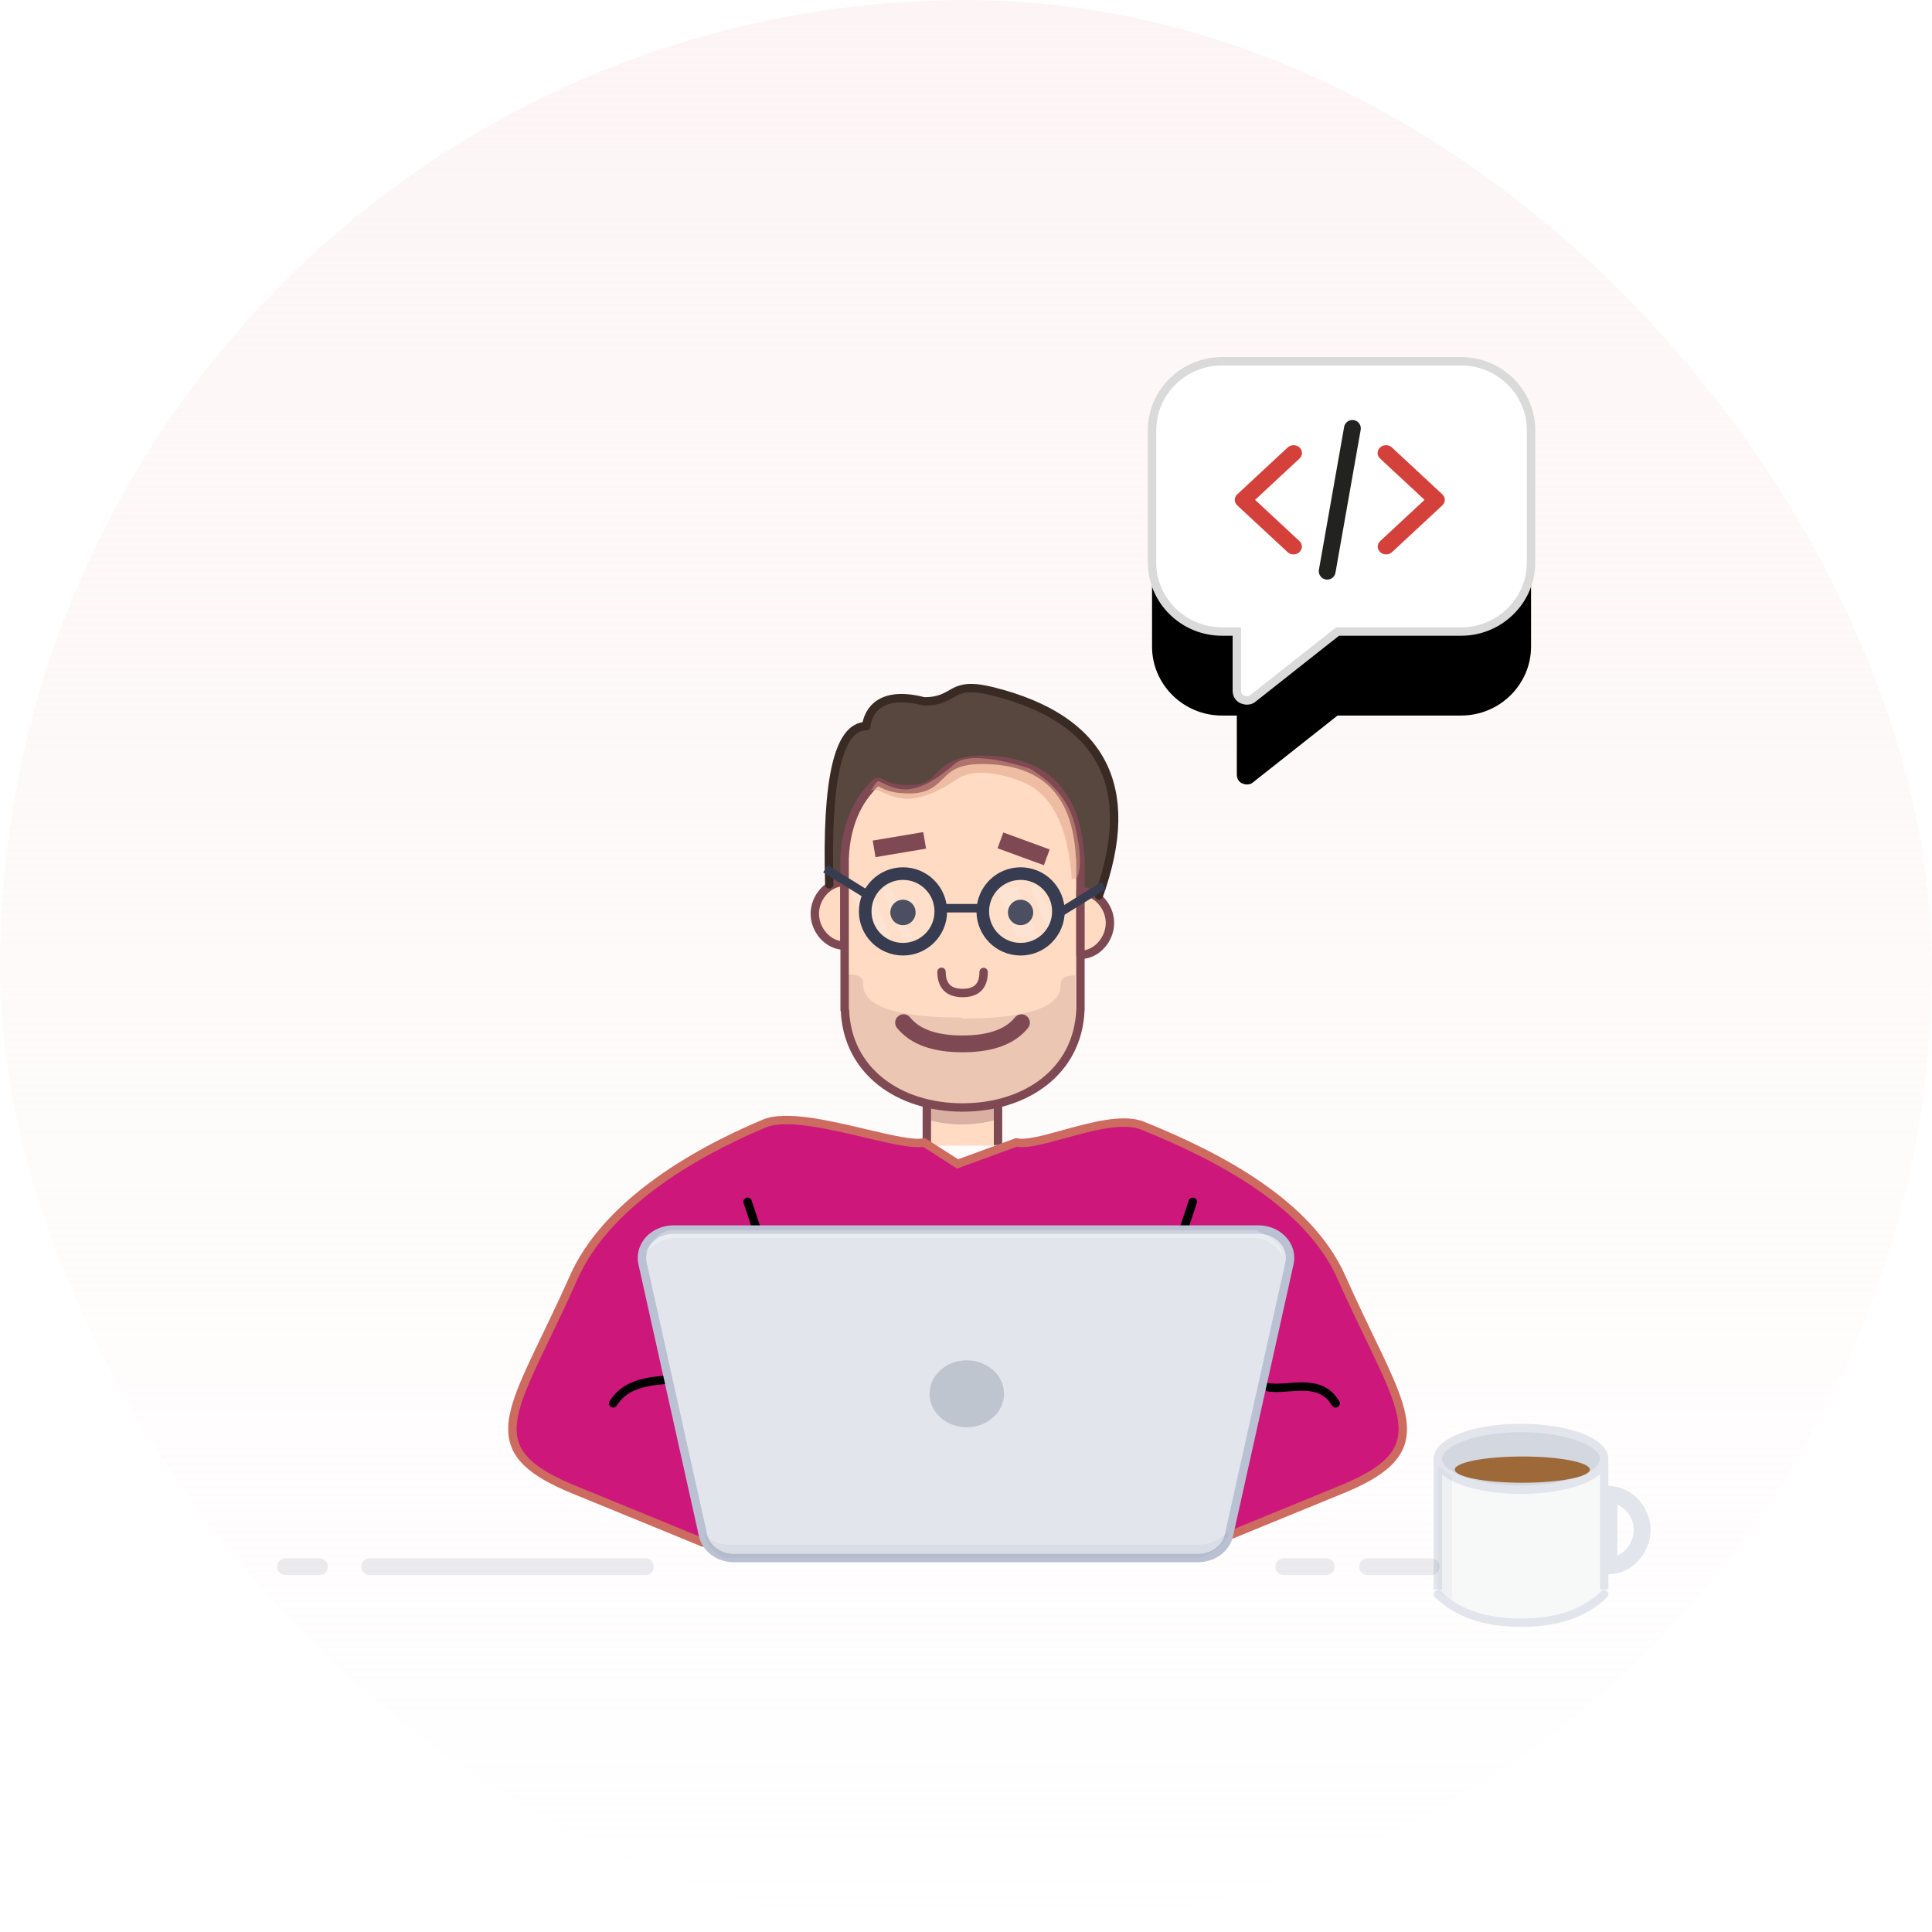 <svg width="230" height="230" viewBox="0 0 230 230" fill="none" xmlns="http://www.w3.org/2000/svg">
<rect width="230" height="230" rx="115" fill="url(#paint0_linear_1123_181)"/>
<path fill-rule="evenodd" clip-rule="evenodd" d="M118.598 131.842H110.577V136.385H118.598V131.842Z" fill="#FFDBC3"/>
<path opacity="0.3" fill-rule="evenodd" clip-rule="evenodd" d="M118.567 133.333C115.764 134.038 113.101 134.038 110.577 133.333L110.593 131.842H118.598" fill="#804A54"/>
<path fill-rule="evenodd" clip-rule="evenodd" d="M130.726 106.605C132 102.121 132.637 99.059 132.637 97.418C132.637 94.957 131.372 83.413 115.592 81.514C112.519 82.627 110 83.5 110 83.5C104.681 81.831 102.38 86.469 102.38 86.469C99.394 88.208 98.184 94.441 98.75 105.166H100.332C100.52 101.247 100.735 98.924 100.978 98.195C101.22 97.469 102.182 95.916 103.863 93.54C104.321 93.242 104.741 93.242 105.121 93.54C105.692 93.988 108.623 94.818 110.483 93.54C112.344 92.261 113.538 90.218 117.854 90.607C122.171 90.996 127.545 92.653 128.265 100.842L128.66 105.893L130.726 106.605Z" fill="#57473F"/>
<path fill-rule="evenodd" clip-rule="evenodd" d="M100.559 102.054H100.551V120.231H100.587C100.859 127.523 107.017 131.843 114.589 131.843C122.159 131.843 128.343 127.523 128.616 120.231H128.625V102.054H128.582C128.181 94.321 124.284 90.455 116.894 90.455C111.144 90.455 112.627 93.961 108.221 93.961C103.814 93.961 105.307 91.709 103.112 94.477C101.085 97.031 100.618 100.294 100.559 102.054Z" fill="#FFDBC3" stroke="#7F4953" stroke-linecap="round" stroke-linejoin="round"/>
<path opacity="0.153" fill-rule="evenodd" clip-rule="evenodd" d="M114.5 121.263V121.138C102.734 121.138 102.738 118.037 102.738 117.02C102.738 116.341 102.158 116.002 101 116V123.938C102.404 128.681 106.905 131.327 114.5 131.875V132C122.095 131.451 126.596 128.806 128 124.063V116.125C126.842 116.126 126.263 116.466 126.263 117.144C126.263 118.162 126.266 121.263 114.5 121.263Z" fill="#825059"/>
<path opacity="0.5" fill-rule="evenodd" clip-rule="evenodd" d="M127.592 104.623C127.135 98.225 125.115 94.35 121.533 93.003C117.951 91.654 115.299 91.654 113.579 93.003C111.288 94.475 109.345 95.168 107.751 95.081C105.361 94.952 104.091 93.283 103.517 94.383C104.046 93.48 104.386 93.019 104.537 93.003C104.763 92.977 106.35 94.077 108.044 93.969C109.74 93.862 111.702 92.687 113.579 90.992C114.83 89.861 117.817 90.02 122.539 91.469C125.542 93.235 127.372 95.574 128.031 98.488C128.69 101.399 128.732 103.445 128.156 104.623H127.592Z" fill="#DF9F84"/>
<path fill-rule="evenodd" clip-rule="evenodd" d="M128.627 113.671V106.101C130.565 106.101 132.137 107.927 132.137 109.878C132.137 111.829 130.565 113.671 128.627 113.671Z" fill="#FFDBC3" stroke="#7F4953" stroke-linecap="round" stroke-linejoin="round"/>
<path fill-rule="evenodd" clip-rule="evenodd" d="M100.509 112.57V105C98.571 105 97 106.825 97 108.776C97 110.728 98.571 112.57 100.509 112.57Z" fill="#FFDBC3" stroke="#7F4953" stroke-linecap="round" stroke-linejoin="round"/>
<path d="M130.822 106.605C135.441 93.686 131.242 85.587 118.222 82.312C112.875 80.967 114 83.5 110 83.5C103.345 81.757 103.136 86.441 103.136 86.441C99.828 86.441 98.358 92.718 98.726 105.273" stroke="#392B24" stroke-linecap="round" stroke-linejoin="round"/>
<path d="M121.605 121.748C120.251 123.43 117.911 124.271 114.587 124.271C111.264 124.271 108.924 123.43 107.568 121.748" stroke="#7F4953" stroke-width="2" stroke-linecap="round" stroke-linejoin="round"/>
<path d="M117.098 115.712C117.102 117.381 116.27 118.215 114.602 118.215C112.933 118.215 112.094 117.373 112.084 115.691" stroke="#7F4953" stroke-linecap="round" stroke-linejoin="round"/>
<path opacity="0.2" fill-rule="evenodd" clip-rule="evenodd" d="M121.106 105.596H118.6L121.106 111.653H123.613L121.106 105.596ZM123.762 105.596H122.611L125.116 111.653H126.27L123.762 105.596ZM103.561 105.596H101.053L103.561 111.653H106.067L103.561 105.596ZM106.068 105.596H104.914L107.421 111.653H108.573L106.068 105.596Z" fill="#F7F9F9"/>
<path d="M121.496 110.139C120.665 110.139 119.992 109.461 119.992 108.625C119.992 107.788 120.665 107.11 121.496 107.11C122.327 107.11 123 107.788 123 108.625C123 109.461 122.327 110.139 121.496 110.139Z" fill="#373C50"/>
<path d="M107.496 110.139C106.665 110.139 105.992 109.461 105.992 108.625C105.992 107.788 106.665 107.11 107.496 107.11C108.327 107.11 109 107.788 109 108.625C109 109.461 108.327 110.139 107.496 110.139Z" fill="#373C50"/>
<path fill-rule="evenodd" clip-rule="evenodd" d="M117.598 107.615H111.582V108.625H117.598V107.615Z" fill="#373C50"/>
<path fill-rule="evenodd" clip-rule="evenodd" d="M131.113 105L125.999 108.167L126.53 109.025L131.645 105.858L131.113 105Z" fill="#373C50"/>
<path fill-rule="evenodd" clip-rule="evenodd" d="M98.531 103L103.646 106.167L103.114 107.025L98 103.858L98.531 103Z" fill="#373C50"/>
<path d="M119.102 100.044L124.617 102.063M104.062 101.054L110.078 100.044" stroke="#7F4953" stroke-width="2"/>
<path d="M118.812 131.242V136.319M110.337 131.229V136.284" stroke="#7F4953"/>
<g filter="url(#filter0_d_1123_181)">
<path d="M147.241 75.184V82.216C147.241 82.686 147.478 83.095 147.894 83.271C148.074 83.331 148.252 83.389 148.429 83.389C148.665 83.389 148.962 83.329 149.141 83.155L159.233 75.183H173.955C178.526 75.183 182.267 71.491 182.267 66.979V51.215C182.267 46.702 178.526 43.01 173.955 43.01H145.46C140.89 43.01 137.148 46.702 137.148 51.215V66.979C137.148 71.491 140.89 75.183 145.46 75.183H147.241V75.184Z" fill="black"/>
</g>
<path d="M147.241 75.184V82.216C147.241 82.686 147.478 83.095 147.894 83.271C148.074 83.331 148.252 83.389 148.429 83.389C148.665 83.389 148.962 83.329 149.141 83.155L159.233 75.183H173.955C178.526 75.183 182.267 71.491 182.267 66.979V51.215C182.267 46.702 178.526 43.01 173.955 43.01H145.46C140.89 43.01 137.148 46.702 137.148 51.215V66.979C137.148 71.491 140.89 75.183 145.46 75.183H147.241V75.184Z" fill="white" stroke="#DADADA"/>
<path d="M154.707 53.272C154.52 53.098 154.265 53 154 53C153.735 53 153.481 53.098 153.293 53.272L147.293 58.849C147.105 59.023 147 59.259 147 59.506C147 59.752 147.105 59.988 147.293 60.163L153.293 65.739C153.482 65.908 153.734 66.002 153.997 66C154.259 65.998 154.51 65.9 154.695 65.728C154.88 65.555 154.986 65.322 154.988 65.079C154.99 64.835 154.889 64.6 154.707 64.425L149.414 59.506L154.707 54.586C154.895 54.412 155 54.176 155 53.929C155 53.683 154.895 53.446 154.707 53.272Z" fill="#D4403A"/>
<path d="M164.305 65.728C164.492 65.902 164.746 66 165.011 66C165.276 66 165.529 65.902 165.717 65.728L171.708 60.162C171.895 59.988 172 59.752 172 59.506C172 59.26 171.895 59.024 171.708 58.85L165.717 53.283C165.625 53.195 165.514 53.124 165.393 53.075C165.271 53.027 165.14 53.001 165.007 53C164.875 52.999 164.743 53.022 164.62 53.069C164.498 53.116 164.386 53.185 164.292 53.272C164.199 53.359 164.125 53.462 164.074 53.577C164.024 53.691 163.999 53.813 164 53.936C164.001 54.059 164.029 54.181 164.081 54.294C164.133 54.407 164.209 54.51 164.305 54.595L169.59 59.506L164.305 64.416C164.118 64.591 164.012 64.826 164.012 65.072C164.012 65.318 164.118 65.554 164.305 65.728Z" fill="#D4403A"/>
<path d="M161 51L158 68" stroke="#222221" stroke-width="2" stroke-linecap="round"/>
<circle cx="107.5" cy="108.5" r="4.5" fill="#FAFAFA" fill-opacity="0.1" stroke="#373C50" stroke-width="1.5"/>
<circle cx="121.5" cy="108.5" r="4.5" fill="#FAFAFA" fill-opacity="0.1" stroke="#373C50" stroke-width="1.5"/>
<path fill-rule="evenodd" clip-rule="evenodd" d="M64.977 159.186C60.057 169.399 58.223 173.206 68.295 177.324C77.996 181.29 82.597 183.183 83.685 183.634H114H144.315C145.403 183.183 150.004 181.29 159.705 177.324C169.777 173.206 167.943 169.399 163.024 159.186C162.021 157.104 160.889 154.756 159.705 152.084C155.797 143.273 145.143 137.684 136 134C133.701 133.074 129.92 134.117 126.624 135.027C124.256 135.681 122.138 136.265 121 136L114 138.563L110 136C108.787 136.283 106.09 135.646 103.033 134.924C98.658 133.891 93.548 132.684 91 133.751C82.093 137.481 72.061 143.592 68.295 152.084C67.111 154.756 65.979 157.104 64.977 159.186Z" fill="#CE177B"/>
<path d="M68.295 177.324L68.106 177.787L68.295 177.324ZM64.977 159.186L65.427 159.403L64.977 159.186ZM83.685 183.634L83.494 184.096L83.586 184.134H83.685V183.634ZM144.315 183.634V184.134H144.414L144.506 184.096L144.315 183.634ZM159.705 177.324L159.894 177.787L159.705 177.324ZM163.024 159.186L163.474 158.969L163.024 159.186ZM159.705 152.084L159.248 152.287L159.705 152.084ZM136 134L135.813 134.464L136 134ZM126.624 135.027L126.491 134.545L126.624 135.027ZM121 136L121.114 135.513L120.968 135.479L120.828 135.53L121 136ZM114 138.563L113.73 138.984L113.939 139.118L114.172 139.033L114 138.563ZM110 136L110.27 135.579L110.092 135.465L109.886 135.513L110 136ZM103.033 134.924L103.148 134.437L103.148 134.437L103.033 134.924ZM91 133.751L91.193 134.212V134.212L91 133.751ZM68.295 152.084L68.752 152.287H68.752L68.295 152.084ZM68.485 176.861C63.465 174.809 61.677 172.933 61.513 170.507C61.427 169.244 61.772 167.764 62.471 165.927C63.168 164.094 64.194 161.963 65.427 159.403L64.526 158.969C63.299 161.516 62.252 163.69 61.536 165.572C60.822 167.45 60.415 169.094 60.515 170.574C60.722 173.634 63.054 175.721 68.106 177.787L68.485 176.861ZM83.876 183.172C82.787 182.721 78.185 180.827 68.485 176.861L68.106 177.787C77.807 181.753 82.407 183.646 83.494 184.096L83.876 183.172ZM114 183.134H83.685V184.134H114V183.134ZM114 184.134H144.315V183.134H114V184.134ZM144.506 184.096C145.593 183.646 150.193 181.753 159.894 177.787L159.515 176.861C149.815 180.827 145.213 182.721 144.123 183.172L144.506 184.096ZM159.894 177.787C164.946 175.721 167.278 173.634 167.485 170.574C167.585 169.094 167.178 167.45 166.464 165.572C165.749 163.69 164.701 161.516 163.474 158.969L162.573 159.403C163.806 161.963 164.832 164.094 165.529 165.927C166.228 167.764 166.573 169.244 166.487 170.507C166.323 172.933 164.535 174.809 159.515 176.861L159.894 177.787ZM163.474 158.969C162.471 156.887 161.343 154.545 160.162 151.882L159.248 152.287C160.436 154.967 161.57 157.322 162.573 159.403L163.474 158.969ZM160.162 151.882C158.156 147.36 154.435 143.695 150.099 140.708C145.761 137.719 140.774 135.385 136.187 133.536L135.813 134.464C140.37 136.3 145.281 138.602 149.532 141.531C153.786 144.462 157.345 147.998 159.248 152.287L160.162 151.882ZM136.187 133.536C134.906 133.02 133.272 133.069 131.608 133.331C129.931 133.595 128.133 134.092 126.491 134.545L126.758 135.509C128.412 135.052 130.152 134.572 131.764 134.319C133.389 134.063 134.795 134.054 135.813 134.464L136.187 133.536ZM126.491 134.545C125.302 134.873 124.199 135.177 123.252 135.368C122.286 135.562 121.567 135.619 121.114 135.513L120.886 136.487C121.57 136.646 122.479 136.543 123.449 136.348C124.438 136.149 125.578 135.834 126.758 135.509L126.491 134.545ZM120.828 135.53L113.828 138.094L114.172 139.033L121.172 136.47L120.828 135.53ZM109.73 136.421L113.73 138.984L114.27 138.142L110.27 135.579L109.73 136.421ZM102.918 135.411C104.442 135.77 105.896 136.114 107.121 136.331C108.319 136.543 109.394 136.655 110.114 136.487L109.886 135.513C109.393 135.628 108.513 135.562 107.295 135.346C106.104 135.135 104.68 134.799 103.148 134.437L102.918 135.411ZM91.193 134.212C92.33 133.736 94.122 133.748 96.263 134.045C98.378 134.339 100.725 134.893 102.918 135.411L103.148 134.437C100.966 133.922 98.571 133.356 96.4 133.055C94.256 132.757 92.218 132.699 90.807 133.29L91.193 134.212ZM68.752 152.287C70.588 148.148 73.966 144.559 78.019 141.533C82.069 138.508 86.765 136.067 91.193 134.212L90.807 133.29C86.328 135.165 81.555 137.644 77.421 140.731C73.29 143.816 69.769 147.529 67.838 151.882L68.752 152.287ZM65.427 159.403C66.43 157.322 67.564 154.967 68.752 152.287L67.838 151.882C66.657 154.545 65.529 156.887 64.526 158.969L65.427 159.403Z" fill="#CD6B60"/>
<path d="M81 164.067C78.647 164.467 74.882 164.067 73 167.067" stroke="black" stroke-linecap="round"/>
<path d="M151 165.149C153.353 165.575 157.118 163.87 159 167.067" stroke="black" stroke-linecap="round"/>
<path d="M89 143.067L90 146.067" stroke="black" stroke-linecap="round"/>
<path d="M142 143.067L141 146.067" stroke="black" stroke-linecap="round"/>
<path fill-rule="evenodd" clip-rule="evenodd" d="M171.172 174.523V189.768C173.767 192.043 177.152 193.181 181.33 193.181C185.507 193.181 188.72 192.044 190.973 189.768V174.619C188.582 176.523 185.546 177.474 181.861 177.474C178.176 177.474 174.615 176.49 171.172 174.523Z" fill="#F7F9F9"/>
<path d="M181.072 177.35C186.54 177.35 190.972 175.705 190.972 173.675C190.972 171.645 186.54 170 181.072 170C175.604 170 171.172 171.645 171.172 173.675C171.172 175.705 175.604 177.35 181.072 177.35Z" fill="#D3D7DF" stroke="#E2E5EC"/>
<path d="M181.232 176.517C185.675 176.517 189.276 175.817 189.276 174.955C189.276 174.092 185.675 173.393 181.232 173.393C176.789 173.393 173.188 174.092 173.188 174.955C173.188 175.817 176.789 176.517 181.232 176.517Z" fill="#9E6939"/>
<path d="M171.172 173.957V189.223M190.973 173.957V189.223" stroke="#E2E5EC"/>
<path fill-rule="evenodd" clip-rule="evenodd" d="M191.539 186.396V177.916C193.726 177.916 195.498 179.96 195.498 182.146C195.498 184.332 193.726 186.396 191.539 186.396Z" stroke="#E2E5EC" stroke-width="2" stroke-linecap="round" stroke-linejoin="round"/>
<path d="M171.172 189.788C173.498 192.05 176.798 193.181 181.073 193.181C185.347 193.181 188.647 192.05 190.973 189.788" stroke="#E2E5EC" stroke-linecap="round"/>
<path opacity="0.1" fill-rule="evenodd" clip-rule="evenodd" d="M171.172 174.523V189.382C171.684 189.793 172.256 190.12 172.869 190.353V175.772L171.172 174.523Z" fill="#9DA5B2"/>
<path d="M80.19 146H149.81C150.43 146 151.041 146.123 151.601 146.359C152.161 146.595 152.656 146.94 153.049 147.367C153.442 147.794 153.724 148.294 153.874 148.83C154.025 149.367 154.04 149.926 153.92 150.469L146.715 182.847C146.526 183.696 146.013 184.46 145.264 185.009C144.514 185.558 143.574 185.858 142.605 185.858H87.395C86.426 185.858 85.486 185.558 84.737 185.009C83.987 184.46 83.475 183.696 83.286 182.847L76.08 150.469C75.96 149.926 75.975 149.367 76.126 148.83C76.277 148.294 76.559 147.794 76.952 147.366C77.345 146.939 77.84 146.595 78.4 146.359C78.96 146.122 79.572 146 80.191 146H80.19Z" fill="#E2E5EC"/>
<path fill-rule="evenodd" clip-rule="evenodd" d="M80.189 146.374C79.632 146.374 79.081 146.484 78.577 146.697C78.073 146.91 77.628 147.22 77.274 147.604C76.921 147.989 76.667 148.439 76.531 148.922C76.396 149.404 76.382 149.908 76.49 150.396L83.696 182.774C83.866 183.538 84.327 184.226 85.002 184.72C85.676 185.214 86.521 185.484 87.394 185.484H142.603C143.476 185.484 144.322 185.214 144.996 184.72C145.67 184.226 146.132 183.538 146.302 182.774L153.509 150.396C153.617 149.908 153.603 149.404 153.468 148.921C153.332 148.438 153.078 147.988 152.724 147.604C152.37 147.219 151.925 146.909 151.421 146.697C150.917 146.484 150.366 146.374 149.808 146.374H80.189Z" stroke="#BAC1D3"/>
<path opacity="0.25" fill-rule="evenodd" clip-rule="evenodd" d="M149.518 146.447C151.703 147.425 152.796 148.488 152.796 149.634C151.782 148.111 150.595 147.349 149.232 147.349H80.081C78.21 147.774 77.036 148.536 76.559 149.634C77.361 147.856 78.395 146.794 79.659 146.447H149.518Z" fill="white"/>
<path opacity="0.05" fill-rule="evenodd" clip-rule="evenodd" d="M86.841 185.46H142.947C145.16 184.48 146.266 183.418 146.266 182.271C145.24 183.345 144.039 183.882 142.659 183.882H87.268C85.374 183.907 84.186 183.37 83.703 182.271C84.22 184.056 85.118 185.123 86.398 185.47L86.841 185.46Z" fill="#373C50"/>
<path opacity="0.497" d="M115.092 169.915C117.541 169.915 119.527 168.131 119.527 165.929C119.527 163.728 117.541 161.943 115.092 161.943C112.642 161.943 110.656 163.728 110.656 165.929C110.656 168.131 112.642 169.915 115.092 169.915Z" fill="#9DA5B2"/>
<path opacity="0.1" d="M34 186.51H38.037M44.03 186.51H76.831M152.842 186.51H157.888M162.809 186.51H170.378" stroke="#373C50" stroke-width="2" stroke-linecap="round" stroke-linejoin="round"/>
<defs>
<filter id="filter0_d_1123_181" x="122.148" y="38.01" width="75.119" height="70.379" filterUnits="userSpaceOnUse" color-interpolation-filters="sRGB">
<feFlood flood-opacity="0" result="BackgroundImageFix"/>
<feColorMatrix in="SourceAlpha" type="matrix" values="0 0 0 0 0 0 0 0 0 0 0 0 0 0 0 0 0 0 127 0" result="hardAlpha"/>
<feOffset dy="10"/>
<feGaussianBlur stdDeviation="7.5"/>
<feComposite in2="hardAlpha" operator="out"/>
<feColorMatrix type="matrix" values="0 0 0 0 0 0 0 0 0 0 0 0 0 0 0 0 0 0 0.05 0"/>
<feBlend mode="normal" in2="BackgroundImageFix" result="effect1_dropShadow_1123_181"/>
<feBlend mode="normal" in="SourceGraphic" in2="effect1_dropShadow_1123_181" result="shape"/>
</filter>
<linearGradient id="paint0_linear_1123_181" x1="115" y1="0" x2="115" y2="230" gradientUnits="userSpaceOnUse">
<stop stop-color="#FDF5F5"/>
<stop offset="1" stop-color="#FDF5F5" stop-opacity="0"/>
</linearGradient>
</defs>
</svg>
